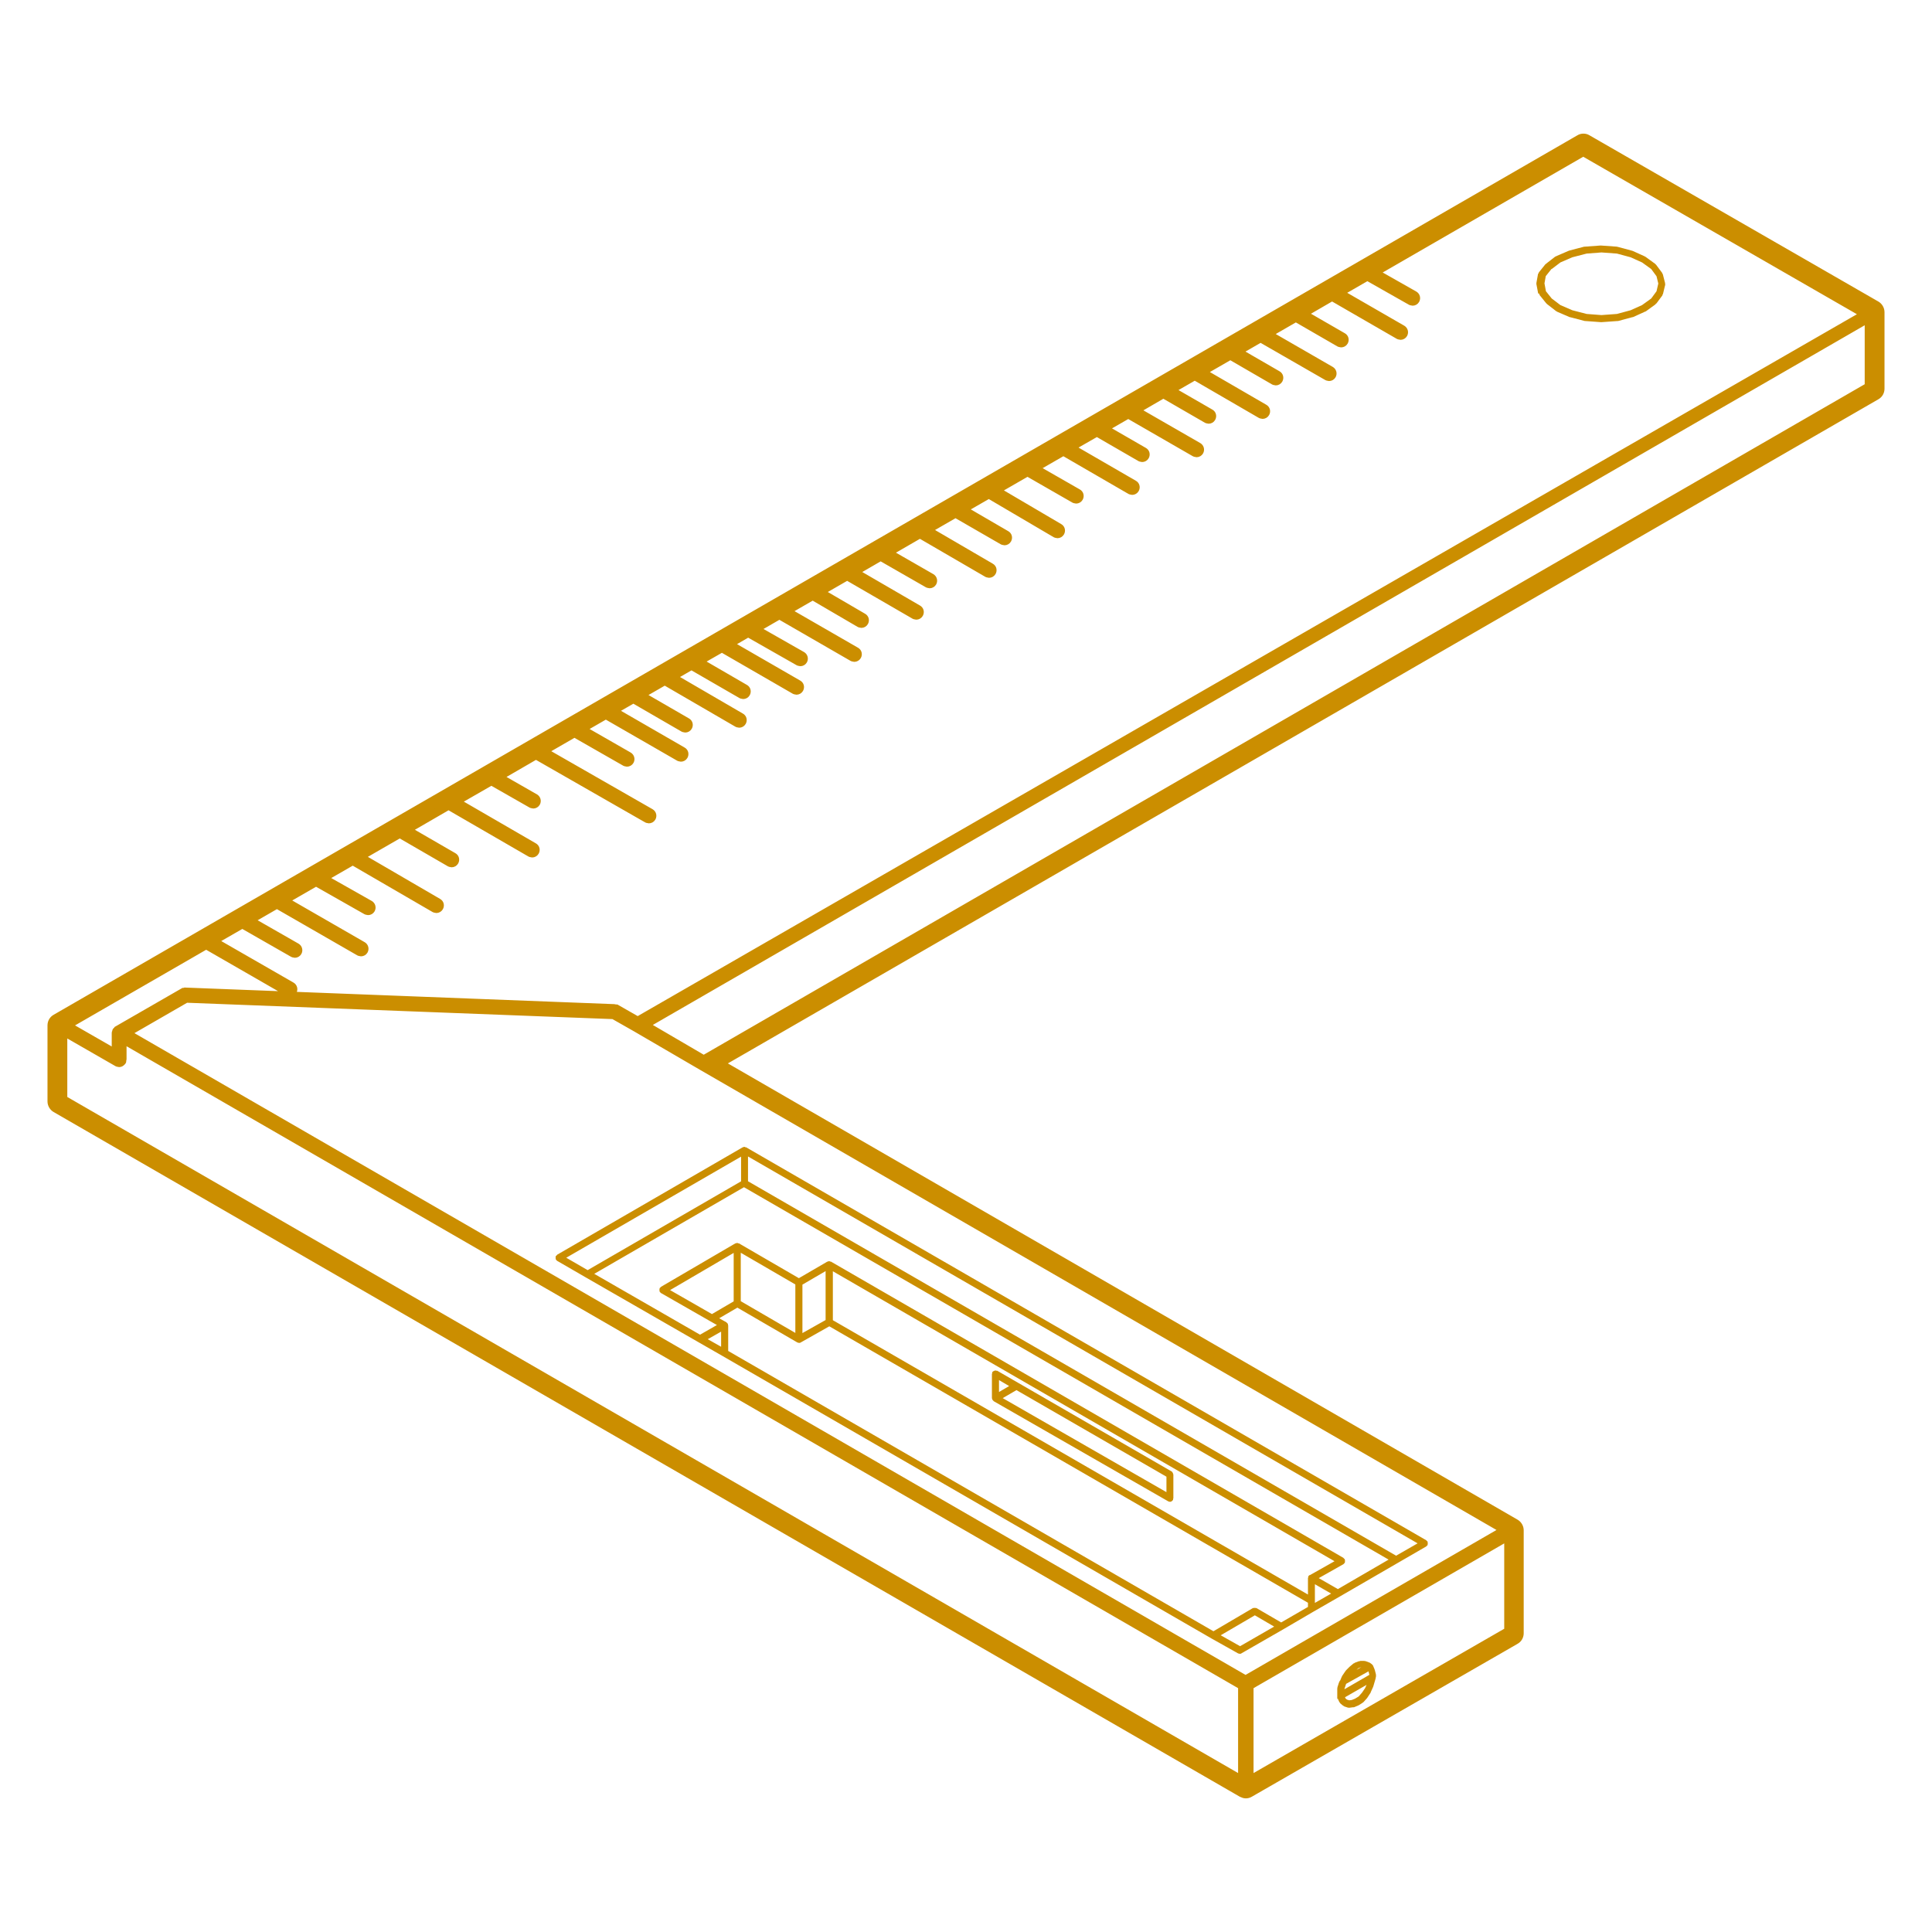 <?xml version="1.0" encoding="UTF-8"?>
<svg xmlns="http://www.w3.org/2000/svg" viewBox="0 0 120 120">
  <defs>
    <style>
      .cls-1 {
        stroke: #cb8e00;
        stroke-miterlimit: 10;
        stroke-width: .5px;
      }

      .cls-1, .cls-2, .cls-3 {
        fill: #cb8e00;
      }

      .cls-2 {
        opacity: 0;
      }

      .cls-2, .cls-3 {
        stroke-width: 0px;
      }
    </style>
  </defs>
  <g id="Layer_2" data-name="Layer 2">
    <rect class="cls-2" x="0" width="120" height="120"/>
  </g>
  <g id="Layer_1" data-name="Layer 1">
    <g>
      <path class="cls-3" d="M46.16,71.26s-.02,0-.03,0l-11.52,6.67s-.02.03-.04.05c-.01.02-.04.02-.05.03,0,.01,0,.02,0,.03-.01.03-.01.05-.01.08s0,.05.01.08c0,.01,0,.02,0,.03,0,.01.03.01.03.02.02.02.02.05.05.06l1.78,1.03h0l7.01,4.03h0l1.5.86h0l30.36,17.54h0s0,0,0,0l1.64.92s.07.03.11.03.08,0,.11-.03l2.56-1.47h0s1.88-1.1,1.88-1.1h0l1.67-.96h0s0,0,0,0l3.59-2.08h0l1.78-1.03s.03-.04.05-.06c0-.01.03,0,.03-.02,0,0,0-.02,0-.03.01-.03.01-.05.01-.08s0-.05-.01-.08c0-.01,0-.02,0-.03-.01-.02-.03-.02-.05-.04-.01-.01-.02-.03-.03-.04l-42.25-24.41s-.02,0-.03,0c-.02,0-.03-.01-.05-.02-.01,0-.02-.01-.03-.01s-.02.01-.03.01c-.02,0-.04,0-.05.02ZM77.01,102.24l-1.19-.67,2.12-1.24,1.2.7-2.12,1.22ZM79.57,100.77l-1.53-.89s-.02,0-.03,0c-.03-.01-.05-.01-.08-.01-.03,0-.06,0-.08.01,0,0-.02,0-.03,0l-2.45,1.44-30.14-17.41v-1.58s-.01-.02-.01-.03c0-.02,0-.03-.01-.05,0-.01,0-.02,0-.03,0-.01-.02-.01-.03-.02-.01-.02-.02-.03-.04-.04,0,0,0-.02-.02-.03l-.45-.25,1.13-.66,3.72,2.16s.07.03.11.03.07,0,.11-.03l1.77-1,29.73,17.17v.26l-1.66.96ZM44.79,83.65l-.83-.47.83-.47v.95ZM81.34,97.82s-.01.02-.02.03c-.02.01-.03.02-.04.04,0,0-.02,0-.02.02,0,0,0,.02,0,.03,0,.02-.01.03-.01.05,0,.01-.01.02-.01.03v1.02l-29.51-17.04v-3.04l31.16,18.01-1.54.87ZM51.28,81.99l-1.44.81v-3.01l1.44-.84v3.04ZM49.4,82.79l-3.39-1.97v-3.01l3.39,1.97v3.01ZM45.57,80.83l-1.35.79-2.6-1.49,3.95-2.31v3.01h0ZM81.67,99.42v-1.02l1.01.58-1.01.58v-.13ZM83.13,98.72l-1.22-.7,1.54-.87s.03-.04.05-.06c0-.01.03,0,.03-.02,0-.01,0-.02,0-.03.01-.03.01-.05.01-.08s0-.05-.01-.08c0,0,0-.02,0-.03-.01-.02-.03-.02-.05-.04-.01-.02-.02-.03-.04-.05l-31.83-18.4s-.02,0-.03,0c-.02,0-.03-.01-.05-.02-.01,0-.02-.01-.03-.01s-.02.01-.03.01c-.02,0-.04,0-.05.02-.01,0-.02,0-.03,0l-1.77,1.03-3.72-2.16s-.02,0-.03,0c-.02,0-.03-.01-.05-.02-.01,0-.02-.01-.03-.01s-.02.01-.03.01c-.02,0-.04,0-.06.02,0,0-.02,0-.03,0l-4.62,2.7s-.02.03-.03.04c-.01.02-.04.02-.05.04,0,0,0,.02,0,.03-.01.03-.01.05-.01.08,0,.03,0,.05.01.08,0,.01,0,.02,0,.03,0,.01.03.01.03.02.02.02.02.05.05.06l3.04,1.74h0l.44.25-1.05.6-6.57-3.78,9.3-5.38,40.04,23.13-3.15,1.83ZM46.02,73.38l-9.52,5.51-1.33-.77,10.86-6.28v1.54ZM86.72,96.63l-40.26-23.26v-1.54l41.59,24.03-1.34.77Z"/>
      <path class="cls-3" d="M95.59,18.23s.02.04.03.06c0,.01,0,.03.01.04l.41.51s.02,0,.02.01c0,0,0,.02.02.03l.58.45s.02,0,.03.01c0,0,.01.01.02.02l.79.34s.02,0,.02,0c0,0,0,0,0,0l.92.24s.03,0,.04,0c0,0,0,0,0,0l.96.07h.03l.99-.07s0,0,0,0c.01,0,.02,0,.04,0l.89-.24s0,0,0,0c0,0,.02,0,.03,0l.75-.34s0-.01.01-.01c0,0,.02,0,.03,0l.62-.45s.01-.03.02-.04c0,0,.02,0,.03-.01l.38-.51s0-.03,0-.04c.01-.02.03-.03.03-.04l.14-.58s0-.03-.01-.05c0-.02.01-.03,0-.05l-.14-.55s-.02-.02-.03-.04,0-.03-.01-.04l-.38-.51s-.02-.01-.03-.02,0-.02-.02-.03l-.62-.45s-.02,0-.02,0c0,0,0-.01-.02-.02l-.75-.34s-.01,0-.02,0c0,0,0-.01-.02-.01l-.89-.24s-.01,0-.02,0c0,0-.01-.01-.02-.01l-.99-.07s0,0-.02,0-.01,0-.02,0l-.96.07s-.01,0-.02,0c0,0-.02,0-.02,0l-.92.24s0,0-.01.01c0,0-.01,0-.02,0l-.79.34s-.01.02-.02.02c0,0-.02,0-.03,0l-.58.45s0,.02-.02.02c0,0-.02,0-.02.01l-.41.51s0,.04-.02.05c0,.02-.03.03-.03.05l-.1.55s0,.03,0,.04-.01.03,0,.04l.11.58ZM96.38,16.71l.54-.41.74-.32.89-.23.92-.07.96.07.85.23.71.32.57.41.33.45.11.45-.11.48-.33.45-.57.41-.71.32-.85.23-.96.07-.92-.07-.89-.23-.74-.32-.54-.41-.36-.45-.09-.49.08-.45.36-.45Z"/>
      <path class="cls-3" d="M72.85,91.49s-.03-.05-.05-.07c0,0,0-.02-.02-.02l-9.54-5.51h0l-1.3-.75s-.04,0-.06,0c-.02,0-.03-.02-.05-.02-.01,0-.02.01-.03.01-.03,0-.05.02-.08.03s-.05.03-.07.05c0,0-.02.01-.02.02-.01.02,0,.04,0,.06,0,.02-.02.03-.02.05v1.5s.01.02.01.03c0,.02,0,.04.02.05,0,.01,0,.02,0,.03,0,0,.02,0,.02.01.01.02.03.03.04.04,0,0,0,.02.02.03l10.84,6.22s.07.03.11.03c.07,0,.13-.04.17-.1,0,0,.02,0,.02-.01.01-.02,0-.04,0-.06,0-.02.02-.03.02-.05v-1.47s-.01-.02-.01-.03c0-.03-.02-.05-.03-.08ZM62.05,85.72l.63.37-.63.37v-.74ZM63.13,86.34l9.32,5.38v.96l-10.17-5.84.86-.5Z"/>
      <path class="cls-3" d="M83.1,105.48s0,.04,0,.05l.1.21s.02,0,.03.02c.01.02.01.04.03.05l.17.14s.03,0,.04.02c.01,0,.02.02.03.02l.21.07s.04.01.07.01c.01,0,.02,0,.03,0l.24-.03s0,0,.01,0c.02,0,.03,0,.04,0l.24-.1s0,0,.01-.01c0,0,.02,0,.02,0l.27-.17s.01-.02.02-.03c.01,0,.02,0,.03-.01l.24-.27s0-.01,0-.02c0,0,0,0,.01,0l.2-.31s0-.01,0-.02c0,0,.01-.01.01-.02l.14-.31s0,0,0-.01,0,0,.01-.02l.1-.34s0,0,0,0c0,0,0,0,0,0l.04-.14s0,0,0,0c0,0,0,0,0,0l.03-.17s-.01-.03-.01-.05.01-.03,0-.05l-.07-.27s0,0-.01-.01c0,0,0-.01,0-.02l-.1-.24s0,0-.01-.01c0,0,0,0,0-.01,0-.01-.02-.01-.03-.02,0,0,0-.02-.01-.03,0,0-.01,0-.02,0s0-.01-.01-.02l-.14-.1s-.02,0-.03,0-.02-.02-.03-.02l-.2-.07s-.03,0-.04,0-.02-.01-.03-.01h-.24s-.02.01-.04.02c-.01,0-.03,0-.04,0l-.27.1s-.02.02-.03.03c-.01,0-.03,0-.04.01l-.24.2s0,0,0,0,0,0,0,0l-.24.24s0,.02,0,.02c0,0-.02,0-.02.01l-.21.31s0,.02,0,.02c0,0-.01,0-.02.02l-.09.22-.06.08s0,.02,0,.03-.02.01-.02.02l-.1.31s0,.03,0,.04-.01.02-.01.03v.62s.02.03.02.05ZM84.57,103.54l-.32.18.13-.11.2-.07ZM83.52,104.86l.08-.25.02-.03,1.38-.77.05.2v.02s-1.54.89-1.54.89v-.06ZM83.68,105.58l-.1-.08-.04-.08,1.34-.77-.09.2-.19.28-.21.24-.23.14-.2.08-.16.02-.12-.04Z"/>
      <path class="cls-1" d="M77.13,111.38c.08.04.17.07.25.07s.17-.02.25-.07l16.51-9.5c.16-.09.25-.26.25-.44v-6.39c0-.18-.1-.35-.25-.44l-49.43-28.56L116.55,24.58c.16-.09.25-.26.25-.44v-4.75c0-.18-.1-.35-.25-.44l-17.95-10.33c-.08-.05-.16-.07-.25-.07s-.17.02-.25.07L3.45,63.25c-.16.09-.25.26-.25.44v4.72c0,.18.1.35.25.44l73.68,42.53ZM12.8,58.7l5.09,2.93s.07.03.11.03c.08,0,.15-.04.19-.11.06-.11.02-.24-.08-.3l-4.87-2.8,1.81-1.04,3.15,1.8s.07.03.11.03c.08,0,.15-.04.19-.11.06-.11.02-.24-.08-.3l-2.92-1.67,1.7-.98,5.11,2.94s.07.03.11.03c.08,0,.15-.04.19-.11.06-.11.02-.24-.08-.3l-4.88-2.81,1.98-1.14,3.12,1.77s.07.03.11.03c.08,0,.15-.04.19-.11.06-.11.02-.24-.08-.3l-2.9-1.64,1.84-1.06,5.08,2.95s.07.03.11.03c.08,0,.15-.04.19-.11.06-.11.03-.24-.08-.3l-4.86-2.83,2.48-1.43,3.11,1.8s.07.03.11.03c.08,0,.15-.04.19-.11.06-.11.03-.24-.08-.3l-2.89-1.67,2.59-1.5,5.08,2.94s.07.03.11.03c.08,0,.15-.04.19-.11.06-.11.03-.24-.08-.3l-4.85-2.81,2.21-1.27,2.49,1.42s.07.03.11.03c.08,0,.15-.04.19-.11.06-.11.02-.24-.08-.3l-2.27-1.3,2.33-1.35,6.9,3.95s.07.03.11.03c.08,0,.15-.04.19-.11.06-.11.02-.24-.08-.3l-6.67-3.82,1.94-1.12,3.15,1.8s.07.03.11.03c.08,0,.15-.04.19-.11.06-.11.02-.24-.08-.3l-2.93-1.68,1.51-.87,4.55,2.62s.07.03.11.03c.08,0,.15-.04.19-.11.06-.11.03-.24-.08-.3l-4.33-2.5,1.27-.73,3.11,1.8s.07.03.11.03c.08,0,.15-.04.19-.11.06-.11.03-.24-.08-.3l-2.89-1.67,1.51-.87,4.51,2.62s.07.03.11.03c.08,0,.15-.04.19-.11.06-.11.03-.24-.08-.3l-4.28-2.49,1.21-.7,3.1,1.79s.07.03.11.03c.08,0,.15-.04.19-.11.06-.11.03-.24-.08-.3l-2.88-1.67,1.45-.83,4.52,2.61s.07.03.11.03c.08,0,.15-.04.19-.11.06-.11.03-.24-.08-.3l-4.3-2.48,1.19-.69,3.13,1.78s.07.03.11.03c.08,0,.15-.04.19-.11.06-.11.02-.24-.08-.3l-2.9-1.65,1.49-.86,4.54,2.62s.07.03.11.03c.08,0,.15-.04.19-.11.06-.11.03-.24-.08-.3l-4.32-2.49,1.63-.94,2.91,1.7s.07.03.11.03c.08,0,.15-.04.19-.11.06-.11.03-.24-.08-.3l-2.69-1.57,1.7-.98,4.18,2.42s.07.03.11.03c.08,0,.15-.04.19-.11.06-.11.03-.24-.08-.3l-3.96-2.3,1.64-.95,2.93,1.68s.07.03.11.03c.08,0,.15-.04.19-.11.06-.11.02-.24-.08-.3l-2.7-1.55,1.99-1.15,4.18,2.43s.07.03.11.03c.08,0,.15-.04.19-.11.06-.11.03-.24-.08-.3l-3.96-2.31,1.77-1.02,2.93,1.69s.07.03.11.03c.08,0,.15-.04.19-.11.06-.11.03-.24-.08-.3l-2.7-1.57,1.62-.93,4.15,2.44s.07.03.11.03c.08,0,.15-.04.19-.11.06-.11.03-.24-.08-.3l-3.93-2.31,1.96-1.13,2.91,1.67s.07.03.11.03c.08,0,.15-.04.19-.11.06-.11.03-.24-.08-.3l-2.69-1.54,1.79-1.03,4.16,2.41s.07.03.11.03c.08,0,.15-.04.19-.11.06-.11.03-.24-.08-.3l-3.94-2.28,1.64-.94,2.7,1.56s.07.03.11.03c.08,0,.15-.04.19-.11.06-.11.03-.24-.08-.3l-2.48-1.43,1.51-.87,4.13,2.38s.07.03.11.03c.08,0,.15-.04.19-.11.06-.11.02-.24-.08-.3l-3.91-2.25,1.74-1.01,2.7,1.56s.07.03.11.03c.08,0,.15-.04.19-.11.06-.11.03-.24-.08-.3l-2.48-1.43,1.51-.87,4.1,2.38s.07.03.11.03c.08,0,.15-.04.19-.11.06-.11.03-.24-.08-.3l-3.88-2.25,1.77-1.02,2.71,1.57s.07.03.11.03c.08,0,.15-.04.19-.11.06-.11.03-.24-.08-.3l-2.49-1.44,1.44-.83,4.14,2.38s.07.03.11.03c.08,0,.15-.04.19-.11.06-.11.02-.24-.08-.3l-3.92-2.26,1.75-1.01,2.7,1.56s.07.03.11.03c.08,0,.15-.04.19-.11.06-.11.03-.24-.08-.3l-2.48-1.43,1.81-1.05,4.14,2.39s.07.03.11.03c.08,0,.15-.04.19-.11.06-.11.02-.24-.08-.3l-3.92-2.26,1.75-1.01,2.7,1.53s.07.03.11.03c.08,0,.15-.04.19-.11.06-.11.02-.24-.08-.3l-2.47-1.4,12.96-7.48,17.5,10.07L39.61,63.4l-1.33-.76s-.04,0-.05,0c-.02,0-.03-.02-.05-.02l-26.67-1.03h0s-.04.02-.05.02c-.02,0-.04,0-.06,0l-4.1,2.36s-.01.02-.02.03c-.02.01-.03.02-.04.04,0,0-.02,0-.02.02,0,.01,0,.02,0,.03,0,.02-.01.03-.02.05,0,.01-.01.02-.01.03v1.26l-3.03-1.74,8.65-4.99ZM116.07,24.01l-72.36,41.79-3.66-2.14L116.07,19.77v4.24h0ZM93.68,101.31l-16.07,9.25v-5.85l16.07-9.28v5.88ZM77.38,104.33L7.85,64.17l3.71-2.14,26.55,1.02,1.39.79h0s4.1,2.39,4.1,2.39h0l49.85,28.8-16.07,9.28ZM3.93,68.28v-4.21l3.36,1.93s.07.03.11.03c.07,0,.13-.04.17-.1,0,0,.02,0,.02-.01.01-.02,0-.04,0-.06,0-.02.02-.03.02-.05v-1.26l69.54,40.16v5.85L3.93,68.28Z"/>
    </g>
  </g>
</svg>
